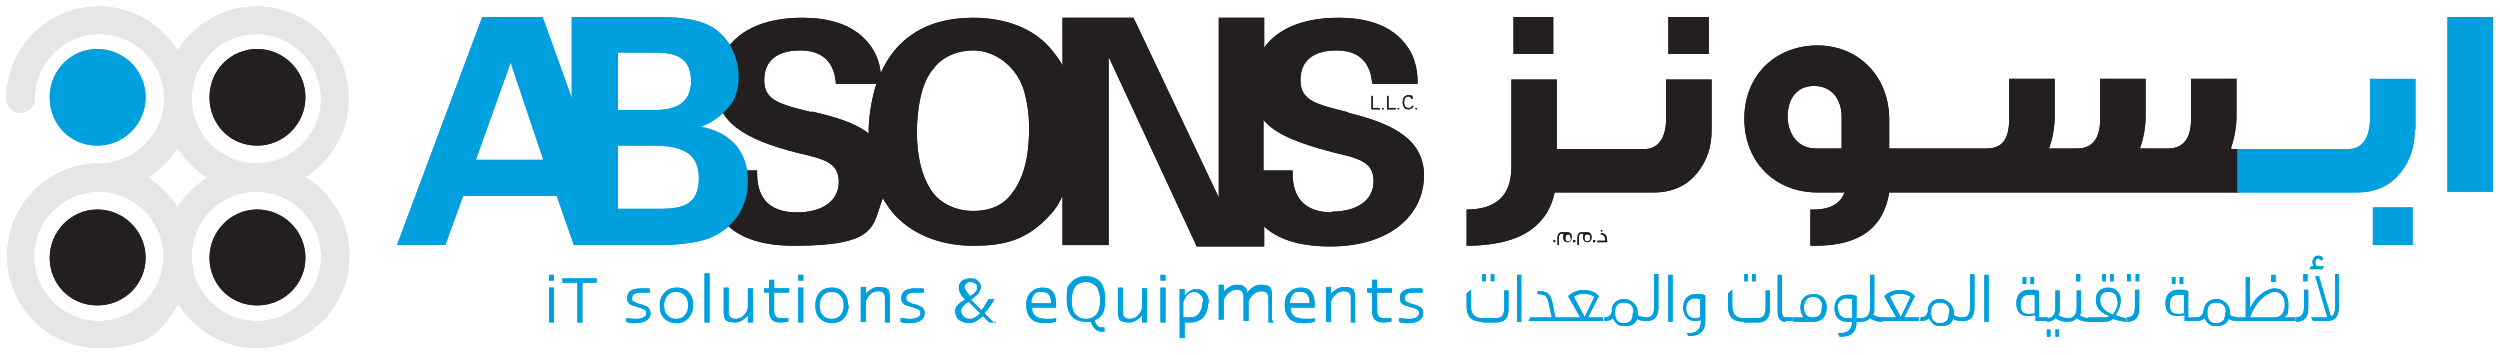 <?xml version="1.0" encoding="UTF-8"?>
<svg id="Layer_1" xmlns="http://www.w3.org/2000/svg" version="1.1" viewBox="0 0 352 50">
  <!-- Generator: Adobe Illustrator 29.8.2, SVG Export Plug-In . SVG Version: 2.1.1 Build 3)  -->
  <defs>
    <style>
      .st0 {
        fill: #00a0df;
      }

      .st1 {
        fill: #231f20;
      }

      .st2 {
        fill: #e6e6e6;
      }
    </style>
  </defs>
  <g>
    <path class="st2" d="M42.9,25c3.7-2.3,6.2-6.4,6.2-11.1,0-7.2-5.8-13-13-13-4.7,0-8.8,2.5-11.1,6.2C22.7,3.4,18.6.9,13.9.9c-7.2,0-13,5.8-13,13,0,1.1.9,2,2,2s2-.9,2-2c0-5,4.1-9.1,9.1-9.1,5,0,9.1,4.1,9.1,9.1h0c0,5-4.1,9.1-9.1,9.1h0c-7.2,0-13,5.8-13,13s5.8,13,13,13,8.8-2.5,11.1-6.2c2.3,3.7,6.4,6.2,11.1,6.2,7.2,0,13-5.8,13-13h0c0-4.7-2.5-8.8-6.2-11.1ZM36.1,4.8c5,0,9.1,4.1,9.1,9.1,0,5-4.1,9.1-9.1,9.1-5,0-9.1-4.1-9.1-9.1h0c0-5,4.1-9.1,9.1-9.1ZM29.2,25c-1.7,1.1-3.2,2.5-4.2,4.2-1.1-1.7-2.5-3.2-4.2-4.2,1.7-1.1,3.2-2.5,4.2-4.2,1.1,1.7,2.5,3.2,4.2,4.2ZM13.9,45.2c-5,0-9.1-4.1-9.1-9.1,0-5,4.1-9.1,9.1-9.1h0c5,0,9.1,4.1,9.1,9.1,0,0,0,0,0,0s0,0,0,0c0,5-4.1,9.1-9.1,9.1ZM36.1,45.2c-5,0-9.1-4.1-9.1-9.1h0c0-5.1,4.1-9.1,9.1-9.1h0c5,0,9.1,4.1,9.1,9.1,0,5-4.1,9.1-9.1,9.1Z"/>
    <path class="st1" d="M43,13.7c0,3.7-3,6.8-6.8,6.8s-6.7-3-6.7-6.8,3-6.8,6.7-6.8,6.8,3,6.8,6.8Z"/>
    <path class="st1" d="M43,36.3c0,3.7-3,6.7-6.8,6.7s-6.7-3-6.7-6.7,3-6.8,6.7-6.8,6.8,3,6.8,6.8Z"/>
    <path class="st1" d="M20.5,36.3c0,3.7-3,6.7-6.8,6.7s-6.7-3-6.7-6.7,3-6.8,6.7-6.8,6.8,3,6.8,6.8Z"/>
    <path class="st0" d="M20.5,13.7c0,3.7-3,6.8-6.8,6.8s-6.7-3-6.7-6.8,3-6.8,6.7-6.8,6.8,3,6.8,6.8Z"/>
  </g>
  <path class="st0" d="M208.7,45.3c-1.5,0-2.2-.7-2.2-2.2v-1.8l.6-.5v2.2c0,1.2.5,1.8,1.6,1.8h1.9c.9,0,1.2-.5,1.2-1.5v-2.4h.6c0,0,0,2.6,0,2.6,0,1.2-.5,1.9-1.7,1.9h-1.9ZM208.7,39.6v-1h.5v1h-.5ZM209.9,39.6v-1h.5v1h-.5Z"/>
  <path class="st0" d="M213.6,45.3v-6.6h.6c0,0,0,6.6,0,6.6h-.6Z"/>
  <path class="st0" d="M216.6,41c1.1,0,1.7.2,2,1.7l.4,2h1.4v.5c0,0-5.2,0-5.2,0l.3-.5h3l-.4-1.9c-.3-1.4-.7-1.3-1.6-1.4v-.5Z"/>
  <path class="st0" d="M220.4,44.7h2.1l-1.7-3c1.3-1.3,3.6-1,4.3,0h0s-1.5,3-1.5,3h2.1v.5c0,0-5.3,0-5.3,0v-.5ZM223.1,44.7h0l1.4-2.9c-.8-.6-2.2-.6-2.9,0l1.5,2.8Z"/>
  <path class="st0" d="M226.9,43.7c.1-1.1.9-1.6,1.8-1.6s1.9.8,1.9,1.9,0,.3,0,.4c.4.2.9.3,1.2.3h0c.8,0,1.1-.5,1.1-1.5v-4.6h.6c0,0,0,4.7,0,4.7,0,1.2-.5,1.9-1.6,1.9h0c-.4,0-.9,0-1.4-.3-.2.7-.8,1-1.7,1s-1-.2-1.3-.5c-.2-.2-.3-.4-.4-.6-.3.3-.7.4-1.2.4v-.5c.7,0,1-.4,1.1-1.1ZM230,44c0-1-.5-1.4-1.3-1.4s-1.2.3-1.3,1.1v.2c0,0,0,.1,0,.2,0,1,.5,1.4,1.2,1.4h0c.9,0,1.3-.4,1.3-1.4Z"/>
  <path class="st0" d="M234.9,45.3v-6.6h.6c0,0,0,6.6,0,6.6h-.6Z"/>
  <path class="st0" d="M237.4,46.9c.1,0,.2,0,.4,0,1.2,0,1.7-.6,1.7-1.8-.3,0-.5.1-.8.1-.9,0-1.7-.6-1.7-1.9s.8-1.9,1.8-1.9.8,0,1.3.2v3.5c0,1.5-.7,2.2-2.2,2.2h-.2l-.2-.5ZM239.4,42.1c-.3,0-.4-.1-.7-.1-.6,0-1.3.4-1.3,1.4s.6,1.4,1.2,1.4.5,0,.8-.2v-2.5Z"/>
  <path class="st0" d="M245.5,45.3c-1.5,0-2.2-.7-2.2-2.2v-1.8l.6-.5v2.2c0,1.2.5,1.8,1.6,1.8h1.9c.9,0,1.2-.5,1.2-1.5v-2.4h.6c0,0,0,2.6,0,2.6,0,1.2-.5,1.9-1.7,1.9h-1.9ZM245.6,39.6v-1h.5v1h-.5ZM246.7,39.6v-1h.5v1h-.5Z"/>
  <path class="st0" d="M251.4,45.3c-.4,0-1.1-.2-1.1-1.3v-5.3h.6c0,0,0,5.2,0,5.2,0,.7.3.8.6.8h.9v.5c0,0-1,0-1,0Z"/>
  <path class="st0" d="M252.4,44.7h1.6c-.3-.3-.5-.8-.5-1.4,0-1.3.8-1.9,1.9-1.9s1.8.8,1.8,1.9-.6,2-1.8,2h-2.9v-.5ZM256.6,43.3c0-1-.5-1.5-1.3-1.5s-1.3.5-1.3,1.5.5,1.4,1.2,1.4h0c.9,0,1.3-.4,1.3-1.4Z"/>
  <path class="st0" d="M258.7,46.9c.1,0,.2,0,.4,0,1.2,0,1.6-.6,1.7-1.6h-.8c-.9,0-1.7-.6-1.7-1.9s.8-1.9,1.8-1.9.8,0,1.3.2v3.1h.7v.5c0,0-.7,0-.7,0,0,1.4-.7,2.1-2.2,2.1h-.2l-.2-.5ZM258.8,43.4c0,1,.6,1.4,1.2,1.4h.8v-2.7c-.3,0-.4-.1-.8-.1-.6,0-1.3.4-1.3,1.4Z"/>
  <path class="st0" d="M265,45.3c-.6,0-1.1-.1-1.7-.5-.3.3-.7.5-1.2.5h0v-.5s0,0,0,0c.8,0,1.2-.5,1.2-1.5v-4.6h.6c0,0,0,4.7,0,4.7,0,.4,0,.7-.2.9.5.3,1,.4,1.4.4h0v.5c0,0,0,0,0,0Z"/>
  <path class="st0" d="M264.9,44.7h2.1l-1.7-3c1.3-1.3,3.6-1,4.3,0h0s-1.5,3-1.5,3h2.1v.5c0,0-5.3,0-5.3,0v-.5ZM267.6,44.7h0l1.4-2.9c-.8-.6-2.2-.6-2.9,0l1.5,2.8Z"/>
  <path class="st0" d="M271.4,43.7c.1-1.1.9-1.6,1.8-1.6s1.9.8,1.9,1.9,0,.3,0,.4c.4.2.9.3,1.2.3h0c.8,0,1.1-.5,1.1-1.5v-4.6h.6c0,0,0,4.7,0,4.7,0,1.2-.5,1.9-1.6,1.9h0c-.4,0-.9,0-1.4-.3-.2.7-.8,1-1.7,1s-1-.2-1.3-.5c-.2-.2-.3-.4-.4-.6-.3.3-.7.4-1.2.4v-.5c.7,0,1-.4,1.1-1.1ZM274.5,44c0-1-.5-1.4-1.3-1.4s-1.2.3-1.3,1.1v.2c0,0,0,.1,0,.2,0,1,.5,1.4,1.2,1.4h0c.9,0,1.3-.4,1.3-1.4Z"/>
  <path class="st0" d="M279.4,45.3v-6.6h.6c0,0,0,6.6,0,6.6h-.6Z"/>
  <path class="st0" d="M286.5,44.4c-.3,0-.6.1-.9.1-1,0-1.7-.5-1.7-1.8s.8-1.9,1.8-1.9.9,0,1.4.2v3.7h1.2v.5c0,0-1.7,0-1.7,0v-.8ZM286.5,41.5c-.3,0-.5,0-.8,0-.7,0-1.2.3-1.2,1.4s.5,1.3,1.1,1.3.6,0,.9-.1v-2.4ZM284.8,40v-1h.5v1h-.5ZM285.9,40v-1h.5v1h-.5Z"/>
  <path class="st0" d="M291.1,45.3c-.6,0-1.1-.1-1.7-.5-.3.3-.7.5-1.2.5h0v-.5c0,0,0,0,0,0,.8,0,1.2-.5,1.2-1.5v-2.4h.6c0,0,0,2.6,0,2.6,0,.4,0,.7-.2.9.5.3,1,.4,1.4.4h0v.5c0,0,0,0,0,0ZM288.2,47.4v-1h.5v1h-.5ZM289.4,47.4v-1h.5v1h-.5Z"/>
  <path class="st0" d="M294.1,45.3c-.6,0-1.1-.1-1.7-.5-.3.3-.7.5-1.2.5h0v-.5c0,0,0,0,0,0,.8,0,1.2-.5,1.2-1.5v-2.4h.6c0,0,0,2.6,0,2.6,0,.4,0,.7-.2.9.5.3,1,.4,1.4.4h0v.5c0,0,0,0,0,0ZM292.3,39.6v-1h.6v1h-.6Z"/>
  <path class="st0" d="M294,44.7h2c.2,0,.9,0,1-.2-1-.4-1.9-1-1.9-2.3s1-1.7,1.7-1.7c1.2,0,1.8.8,1.8,1.8s-.6,1.8-.7,2.1c.4.1,1,.4,1.5.4h0v.5c0,0,0,0,0,0-.5,0-1.3-.2-1.9-.4-.3.2-.6.4-1.1.4h-2.4v-.5ZM298.1,42.4c0-.9-.4-1.3-1.2-1.3s-1.2.3-1.2,1.2.7,1.6,1.8,2c.1-.2.7-.8.7-1.9ZM296,39.6v-1h.5v1h-.5ZM297.1,39.6v-1h.5v1h-.5Z"/>
  <path class="st0" d="M299.4,44.7c.9,0,1.2-.5,1.2-1.5v-2.4h.6c0,0,0,2.6,0,2.6,0,1.2-.5,1.9-1.7,1.9v-.5ZM299.5,39.6v-1h.5v1h-.5ZM300.7,39.6v-1h.5v1h-.5Z"/>
  <path class="st0" d="M307.5,44.4c-.3,0-.6.1-.9.1-1,0-1.7-.5-1.7-1.8s.8-1.9,1.8-1.9.9,0,1.4.2v3.7h1.2v.5c0,0-1.7,0-1.7,0v-.8ZM307.5,41.5c-.3,0-.5,0-.8,0-.7,0-1.2.3-1.2,1.4s.5,1.3,1.1,1.3.6,0,.9-.1v-2.4ZM305.8,40v-1h.5v1h-.5ZM306.9,40v-1h.5v1h-.5Z"/>
  <path class="st0" d="M310.3,43.7c.1-1.1.9-1.6,1.8-1.6s1.9.8,1.9,1.9,0,.3,0,.4c.4.2.9.3,1.2.3h0v.5c0,0,0,0,0,0-.4,0-.9,0-1.4-.3-.3.7-.8,1-1.7,1s-1-.2-1.3-.5c-.2-.2-.3-.4-.4-.6-.3.3-.7.4-1.2.4v-.5c.7,0,1-.4,1.1-1.1ZM313.4,44c0-1-.5-1.4-1.3-1.4s-1.2.3-1.3,1.1v.2c0,0,0,.1,0,.2,0,1,.5,1.4,1.2,1.4h0c.9,0,1.3-.4,1.3-1.4Z"/>
  <path class="st0" d="M316.2,44.7v-5.7h.6c0,0,0,4.4,0,4.4,1.1-2.2,2.8-2.8,3.4-2.8,1.1,0,2,.7,2,2.3s-.2,1.4-.6,1.8h1.6v.5c0,0-8,0-8,0v-.5c0,0,1,0,1,0ZM316.7,44.7h3.5c1,0,1.5-.7,1.5-1.8s-.5-1.8-1.4-1.8-2.7,1.2-3.5,3.6ZM319.8,39.7v-1h.6v1h-.6Z"/>
  <path class="st0" d="M323.2,44.7c.9,0,1.2-.5,1.2-1.5v-2.4h.6c0,0,0,2.6,0,2.6,0,1.2-.5,1.9-1.7,1.9v-.5ZM324.3,39.6v-1h.6v1h-.6Z"/>
  <path class="st0" d="M325.3,37.5h.4c0-.2-.1-.3-.1-.6,0-.6.4-.9.8-.9s.5.1.7.4l-.2.3c-.2-.2-.4-.3-.5-.3-.2,0-.4.2-.4.5s.1.6.4.6h.8l-.2.4h-1.8l.2-.4ZM327.7,44.7l-1.7-5.8h.5c0,0,1.7,5.7,1.7,5.7.4-.2.6-.7.6-1.4v-4.6h.5c0,0,0,4.7,0,4.7,0,1.2-.5,1.9-1.7,1.9h-1.9l-.3-.5h2.1Z"/>
  <path class="st1" d="M221.3,33.4c0,.4-.2.7-.6.7s-.6-.3-.6-.7,0-.4.2-.5h-.4c-.3,0-.4.2-.4.6v1h-.2v-1c0-.5.2-.8.6-.8h.8c.4,0,.6.3.6.7ZM221.1,33.4c0-.3-.1-.4-.3-.4s-.4.2-.4.5.1.5.4.5.4-.2.4-.5Z"/>
  <path class="st1" d="M221.8,34.1h-.3v-.3h.3v.3Z"/>
  <path class="st1" d="M224.1,33.4c0,.4-.2.7-.6.7s-.6-.3-.6-.7,0-.4.2-.5h-.4c-.3,0-.4.2-.4.6v1h-.2v-1c0-.5.2-.8.6-.8h.8c.4,0,.6.3.6.7ZM223.9,33.4c0-.3-.1-.4-.4-.4s-.4.2-.4.5.1.5.4.5.4-.2.4-.5Z"/>
  <path class="st1" d="M224.6,34.1h-.3v-.3h.3v.3Z"/>
  <path class="st1" d="M226.2,34.1h-1.3v-.2h1.1c0-.3,0-.5-.1-.6-.1-.2-.3-.3-.5-.3h0v-.2c.4,0,.7.2.8.5,0,.2.1.5.1.8ZM225.6,32.6h-.2v-.2h.2v.2Z"/>
  <path class="st1" d="M218.7,2.4h-5.6v5.2h5.6V2.4ZM240.6,2.4h-5.7v5.2h5.7V2.4ZM234.6,16.5c0,3-1.1,4.5-3.2,4.5h-12.2v-9.8h-6.4v12.3c0,4-2.1,6-6.3,6v5.1c7.2,0,11.3-2.5,12.4-7.5h13.9c2.6,0,4.7-.9,6.2-2.8,1.3-1.6,2-3.6,2-6v-7.1h-6.4v5.4ZM314.1,20.9c.5-1.4.8-3,.8-4.6v-5.2h-6.4v5.7c0,2.7-1.1,4.1-3.2,4.1h-4c.5-1.4.8-2.9.8-4.6v-5.2h-6.4v5.7c0,2.7-1.1,4.1-3.2,4.1h-4c.5-1.4.8-2.9.8-4.6v-5.2h-6.4v5.5c0,3.2-1.1,4.3-3.2,4.3h-13.7v-4.1c0-6-4.3-10.4-10.1-10.4s-10.3,4.1-10.3,10.3,4.4,10.4,10.3,10.4,3.4,0,3.9-.3c-.5,1.8-2,2.7-4.4,2.7h-.5v5.1h.7c6.2,0,9.6-2.5,10.4-7.5h49.2v-6.1h-.8ZM259.3,20.9h-3.7c-2.4,0-3.9-2-3.9-4.5s1.3-4.3,3.7-4.3,3.9,1.7,3.9,4.4v4.4Z"/>
  <path class="st0" d="M340,18.3c0,2.4-.7,4.4-2,6-1.5,1.9-3.6,2.8-6.2,2.8h-16.8v-6.1h15.5c2.1,0,3.2-1.5,3.2-4.5v-5.4h6.4v7.1ZM339.7,34.5h-5.6v-5.3h5.6v5.3Z"/>
  <path class="st0" d="M351,27h-6.4V2.4h6.4v24.6Z"/>
  <path class="st1" d="M189.8,15.8c-4.4-1.1-6.7-1.6-6.7-4.5s2-4.2,5.1-4.2c4.6,0,4.9,3.6,5,4.7h6.4c0-1,0-3.5-1.8-5.7-2.3-2.9-6.1-3.6-9.3-3.6-5.3,0-8.7,1.7-10.5,4.2V2.5h-6.4v25.3l-12-25.3h-10v6.7c-.5-.9-1.1-1.7-1.8-2.5-3-3.4-7.5-4.2-10.8-4.2-7,0-11,3.3-13,7.8-.1-1.2-.5-2.7-1.7-4.2-2.3-2.9-6.1-3.6-9.3-3.6-8.6,0-12.2,4.5-12.2,9.6s4,7.5,11.4,9.4c3.9.9,5.9,1.4,5.9,4.1s-2.3,4.3-5.9,4.3c-5.7,0-5.6-4.4-5.6-5.9h-6.8c0,3,.1,10.6,12,10.6s11-2.8,12.5-6.7c.5.9,1.1,1.7,1.8,2.5,2.8,2.9,6.8,4.2,10.9,4.2s7.5-.6,10.9-4.4c.7-.7,1.2-1.6,1.7-2.6v6.9h6.5V8l12.4,26.7h9.5v-2.8c1.7,1.6,4.6,2.8,9.3,2.8,8.5,0,13.2-4.5,13.2-10s-5.3-7.5-10.6-8.8ZM114.3,15.8c-4.4-1.1-6.7-1.6-6.7-4.5s2-4.2,5.1-4.2c4.6,0,4.9,3.6,5,4.7h5.7c-.7,2.2-1.1,4.6-1.1,7-2-1.6-5-2.4-8-3.1ZM142.7,26.9c-1.2,1.9-3.1,2.8-5.7,2.8s-4.6-1.2-5.6-2.5c-1.8-2.4-2.3-5.7-2.3-8.6s.5-6.8,2.3-8.9c1.2-1.6,3.2-2.6,5.7-2.6s5.7,1.7,7,5.4c.6,1.9.8,4,.8,5.5,0,4.9-1.1,7.3-2.1,8.8ZM187.6,29.9c-5.7,0-5.6-4.4-5.6-5.9h-4.1v-7.1c1.8,2.1,5.1,3.3,9.6,4.5,3.9.9,5.9,1.4,5.9,4.1s-2.3,4.3-5.9,4.3Z"/>
  <path class="st0" d="M98.5,17.9h0c1.9-.6,3.4-2,3.6-2.3,1.7-1.5,1.9-3.6,1.9-4.8,0-1.9-.7-5-3.6-6.9-2.4-1.5-6.1-1.5-7.9-1.5h-12v11.4l-4.1-11.4h-8.5l-12,32.1h6.8l2.5-6.9h13.2l2.4,6.9h11.7c1.2,0,5.6,0,8.1-1.3,2.5-1.2,4.7-3.8,4.7-7.6s-1.9-6.9-6.8-7.8ZM67,22.5l4.9-13.7,4.6,13.7h-9.6ZM87,7.4h4.7c2.3,0,5.6,0,5.6,4s-3.6,4.1-5.5,4.1h-4.8V7.4ZM91.7,29.4h-4.7v-8.9h4c3.3,0,7.4,0,7.4,4.6s-3.6,4.3-6.7,4.3Z"/>
  <path class="st1" d="M193.1,15.4v-1.9h.2v1.7h1v.2h-1.1Z"/>
  <path class="st1" d="M194.6,15.4v-.2h.2v.2h-.2Z"/>
  <path class="st1" d="M195.3,15.4v-1.9h.2v1.7h1v.2h-1.1Z"/>
  <path class="st1" d="M196.8,15.4v-.2h.2v.2h-.2Z"/>
  <path class="st1" d="M198.7,13.9c0-.2-.2-.3-.4-.3-.5,0-.6.4-.6.8s.1.8.6.8.4-.1.5-.3h.2c0,.3-.4.5-.7.5-.6,0-.8-.5-.8-1s.2-1,.8-1,.6.1.6.5h-.2Z"/>
  <path class="st1" d="M199.3,15.4v-.2h.2v.2h-.2Z"/>
  <path class="st0" d="M78,39.5h-.7v-.8h.7v.8ZM78,45.4h-.7v-4.9h.7v4.9Z"/>
  <path class="st0" d="M84.1,39.8h-2.1v5.6h-.7v-5.6h-2.1v-.6h4.8v.6Z"/>
  <path class="st0" d="M91.6,44c0,.5-.2.9-.7,1.2-.4.2-.8.3-1.4.3s-1,0-1.3-.2v-.5c.4,0,.8.1,1.3.1,1,0,1.5-.3,1.5-.8s-.2-.5-.7-.7c-.4-.1-.8-.3-1.3-.4-.5-.2-.7-.6-.7-1,0-1,.7-1.4,2.1-1.4s.8,0,1.1.1v.5c-.3,0-.7,0-1.1,0-.9,0-1.4.2-1.4.7s0,.5.3.6c.1,0,.3.2.7.3.6.1.9.3,1.1.4.4.2.5.6.5,1Z"/>
  <path class="st0" d="M97.6,42.9c0,.7-.2,1.3-.6,1.8-.4.5-1,.8-1.7.8s-1.3-.2-1.8-.7c-.4-.4-.6-1-.6-1.8s.2-1.3.7-1.8c.4-.5,1-.7,1.7-.7s1.3.2,1.7.7c.4.5.6,1,.6,1.8ZM96.9,43c0-.5-.1-1-.4-1.3-.3-.4-.7-.6-1.3-.6s-1,.2-1.3.6c-.3.4-.4.8-.4,1.3s.1,1,.4,1.3c.3.4.7.6,1.3.6s1-.2,1.3-.6c.3-.4.4-.8.4-1.3Z"/>
  <path class="st0" d="M99.9,45.4h-.7v-6.9h.7v6.9Z"/>
  <path class="st0" d="M106,45.4h-.7v-1c-.2.3-.5.5-.8.7-.3.2-.7.3-1,.3-.6,0-1-.1-1.3-.3-.2-.2-.3-.7-.3-1.3v-3.3h.7v3.3c0,.4,0,.6.2.8.1.2.4.3.7.3.7,0,1.2-.3,1.6-1,.1-.2.2-.4.2-.6v-2.7h.7v4.9Z"/>
  <path class="st0" d="M111,45.3c-.3,0-.7.1-1.1.1-1.1,0-1.6-.5-1.6-1.6v-2.6h-.7v-.6h.7v-1.2h.7v1.2h2.1v.6h-2.1v2.5c0,.8.3,1.1.9,1.1s.8,0,1.1,0v.5Z"/>
  <path class="st0" d="M113.1,39.5h-.7v-.8h.7v.8ZM113.1,45.4h-.7v-4.9h.7v4.9Z"/>
  <path class="st0" d="M119.5,42.9c0,.7-.2,1.3-.6,1.8-.4.5-1,.8-1.7.8s-1.3-.2-1.8-.7c-.4-.4-.6-1-.6-1.8s.2-1.3.6-1.8c.4-.5,1-.7,1.7-.7s1.3.2,1.7.7c.4.5.6,1,.6,1.8ZM118.8,43c0-.5-.1-1-.4-1.3-.3-.4-.7-.6-1.3-.6s-1,.2-1.3.6c-.3.4-.4.8-.4,1.3s.1,1,.4,1.3c.3.4.7.6,1.3.6s1-.2,1.3-.6c.3-.4.4-.8.4-1.3Z"/>
  <path class="st0" d="M125.3,45.4h-.7v-3.3c0-.4,0-.6-.2-.8-.1-.2-.4-.3-.7-.3-.7,0-1.2.3-1.6,1-.1.2-.2.4-.2.6v2.7h-.7v-4.9h.7v1c.2-.3.5-.5.8-.7.3-.2.7-.3,1-.3.6,0,1,.1,1.3.3.2.2.3.7.3,1.3v3.3Z"/>
  <path class="st0" d="M130.2,44c0,.5-.2.9-.7,1.2-.4.2-.8.3-1.4.3s-1,0-1.3-.2v-.5c.4,0,.9.1,1.3.1,1,0,1.5-.3,1.5-.8s-.2-.5-.7-.7c-.4-.1-.8-.3-1.3-.4-.5-.2-.7-.6-.7-1,0-1,.7-1.4,2.1-1.4s.8,0,1.1.1v.5c-.3,0-.7,0-1.1,0-1,0-1.4.2-1.4.7s.1.5.3.6c.1,0,.3.2.7.3.6.1.9.3,1.1.4.4.2.5.6.5,1Z"/>
  <path class="st0" d="M140.3,45.4h-1l-.9-.9c-.7.6-1.3,1-1.9,1s-1-.2-1.4-.4c-.4-.3-.6-.8-.6-1.3s.2-.7.5-1c.2-.2.5-.4.9-.6-.6-.6-.9-1.2-.9-1.7s.2-.7.5-1c.3-.2.7-.3,1.1-.3s.8,0,1,.3c.3.2.5.5.5.9,0,.6-.5,1.2-1.4,1.8l1.5,1.5c.4-.5.7-1.1,1-1.6h.8c-.4.7-.8,1.4-1.4,2l1.4,1.4ZM138,44.1l-1.6-1.6c-.4.2-.6.4-.7.5-.2.2-.4.5-.4.7s.1.7.4.9c.2.2.5.3.9.3s1-.3,1.4-.8ZM137.6,40.5c0-.2,0-.4-.3-.6-.2-.1-.4-.2-.6-.2s-.4,0-.6.2c-.2.1-.3.3-.3.5,0,.3.3.7.8,1.3.7-.4,1-.8,1-1.2Z"/>
  <path class="st0" d="M148.7,42.8c0,.2,0,.4,0,.5h-3.4c0,1.1.7,1.6,2.1,1.6s.7,0,1.3-.1v.5c-.4.1-.9.2-1.5.2-.9,0-1.6-.2-2-.6-.4-.4-.7-1-.7-1.9s.2-1.4.6-1.8c.4-.4.9-.7,1.7-.7,1.3,0,1.9.8,1.9,2.3ZM148,42.7h0c0-1.1-.4-1.6-1.3-1.6s-.8.1-1.1.4c-.3.3-.4.7-.4,1.2h2.8Z"/>
  <path class="st0" d="M155.6,46.7c-.2,0-.3,0-.5,0-.7,0-1.2-.5-1.5-1.4-.2,0-.5,0-.7,0-1.8,0-2.7-1.1-2.7-3.2s.2-1.7.6-2.3c.5-.6,1.2-.9,2.1-.9,1.8,0,2.7,1.1,2.7,3.2s-.5,2.5-1.5,3c.2.7.6,1,.9,1h.5v.5ZM154.9,42.3c0-.8-.2-1.4-.4-1.8-.4-.5-.9-.8-1.6-.8s-1.3.3-1.6.8c-.3.5-.4,1.1-.4,1.8s.1,1.4.4,1.8c.4.5.9.8,1.6.8s1.3-.3,1.6-.8c.3-.5.4-1.1.4-1.8Z"/>
  <path class="st0" d="M161.5,45.4h-.7v-1c-.2.3-.5.5-.8.7-.3.2-.7.3-1,.3-.6,0-1-.1-1.3-.3-.2-.2-.3-.7-.3-1.3v-3.3h.7v3.3c0,.4,0,.6.2.8.1.2.4.3.7.3.7,0,1.2-.3,1.6-1,.1-.2.2-.4.2-.6v-2.7h.7v4.9Z"/>
  <path class="st0" d="M164.1,39.5h-.7v-.8h.7v.8ZM164.1,45.4h-.7v-4.9h.7v4.9Z"/>
  <path class="st0" d="M170.1,42.6c0,.8-.2,1.4-.6,2-.5.5-1.1.8-1.8.8s-.6,0-.9,0v2.2h-.7v-6.9h.7v1c.2-.3.4-.5.7-.7.3-.2.6-.3.9-.3.6,0,1.1.2,1.4.6.3.4.4.9.4,1.5ZM169.4,42.6c0-.4,0-.7-.3-1-.2-.3-.5-.5-.9-.5-.6,0-1.1.3-1.4,1-.1.2-.2.3-.2.4v2.2c.4,0,.7,0,.9,0,.6,0,1.1-.2,1.4-.7.3-.4.4-.9.4-1.5Z"/>
  <path class="st0" d="M179.3,45.4h-.7v-3.3c0-.4,0-.6-.2-.8-.1-.2-.4-.3-.7-.3-.7,0-1.2.3-1.7,1-.1.2-.2.4-.2.5v2.7h-.7v-3.3c0-.4,0-.6-.2-.8-.1-.2-.4-.3-.7-.3-.7,0-1.2.3-1.7,1-.1.2-.2.4-.2.5v2.7h-.7v-4.9h.7v1c.2-.3.5-.5.8-.7.3-.2.7-.3,1-.3s.8,0,1,.2c.3.2.5.4.5.9.6-.7,1.2-1.1,1.9-1.1s1,.1,1.3.3c.2.2.3.7.3,1.3v3.3Z"/>
  <path class="st0" d="M185.1,42.8c0,.2,0,.4,0,.5h-3.4c0,1.1.7,1.6,2.1,1.6s.7,0,1.3-.1v.5c-.4.1-.9.2-1.5.2-.9,0-1.6-.2-2-.6-.4-.4-.7-1-.7-1.9s.2-1.4.6-1.8c.4-.4.9-.7,1.7-.7,1.3,0,1.9.8,1.9,2.3ZM184.4,42.7h0c0-1.1-.4-1.6-1.3-1.6s-.9.1-1.1.4c-.2.3-.4.7-.4,1.2h2.8Z"/>
  <path class="st0" d="M190.9,45.4h-.7v-3.3c0-.4,0-.6-.2-.8-.1-.2-.4-.3-.7-.3-.7,0-1.2.3-1.7,1-.1.2-.2.4-.2.6v2.7h-.7v-4.9h.7v1c.2-.3.5-.5.8-.7.3-.2.7-.3,1-.3.6,0,1,.1,1.3.3.2.2.3.7.3,1.3v3.3Z"/>
  <path class="st0" d="M195.9,45.3c-.3,0-.7.1-1.1.1-1.1,0-1.6-.5-1.6-1.6v-2.6h-.7v-.6h.7v-1.2h.7v1.2h2.1v.6h-2.1v2.5c0,.8.3,1.1.9,1.1s.8,0,1.1,0v.5Z"/>
  <path class="st0" d="M200.4,44c0,.5-.2.9-.7,1.2-.4.2-.8.3-1.4.3s-1,0-1.3-.2v-.5c.4,0,.9.1,1.3.1,1,0,1.5-.3,1.5-.8s-.2-.5-.7-.7c-.4-.1-.8-.3-1.3-.4-.5-.2-.7-.6-.7-1,0-1,.7-1.4,2.1-1.4s.8,0,1.1.1v.5c-.3,0-.7,0-1.1,0-1,0-1.4.2-1.4.7s.1.5.3.6c.1,0,.3.2.7.3.6.1.9.3,1.1.4.4.2.5.6.5,1Z"/>
  <g>
    <path class="st2" d="M42.9,25c3.7-2.3,6.2-6.4,6.2-11.1,0-7.2-5.8-13-13-13-4.7,0-8.8,2.5-11.1,6.2C22.7,3.4,18.6.9,13.9.9c-7.2,0-13,5.8-13,13,0,1.1.9,2,2,2s2-.9,2-2c0-5,4.1-9.1,9.1-9.1,5,0,9.1,4.1,9.1,9.1h0c0,5-4.1,9.1-9.1,9.1h0c-7.2,0-13,5.8-13,13s5.8,13,13,13,8.8-2.5,11.1-6.2c2.3,3.7,6.4,6.2,11.1,6.2,7.2,0,13-5.8,13-13h0c0-4.7-2.5-8.8-6.2-11.1ZM36.1,4.8c5,0,9.1,4.1,9.1,9.1,0,5-4.1,9.1-9.1,9.1-5,0-9.1-4.1-9.1-9.1h0c0-5,4.1-9.1,9.1-9.1ZM29.2,25c-1.7,1.1-3.2,2.5-4.2,4.2-1.1-1.7-2.5-3.2-4.2-4.2,1.7-1.1,3.2-2.5,4.2-4.2,1.1,1.7,2.5,3.2,4.2,4.2ZM13.9,45.2c-5,0-9.1-4.1-9.1-9.1,0-5,4.1-9.1,9.1-9.1h0c5,0,9.1,4.1,9.1,9.1,0,0,0,0,0,0s0,0,0,0c0,5-4.1,9.1-9.1,9.1ZM36.1,45.2c-5,0-9.1-4.1-9.1-9.1h0c0-5.1,4.1-9.1,9.1-9.1h0c5,0,9.1,4.1,9.1,9.1,0,5-4.1,9.1-9.1,9.1Z"/>
    <path class="st1" d="M43,13.7c0,3.7-3,6.8-6.8,6.8s-6.7-3-6.7-6.8,3-6.8,6.7-6.8,6.8,3,6.8,6.8Z"/>
    <path class="st1" d="M43,36.3c0,3.7-3,6.7-6.8,6.7s-6.7-3-6.7-6.7,3-6.8,6.7-6.8,6.8,3,6.8,6.8Z"/>
    <path class="st1" d="M20.5,36.3c0,3.7-3,6.7-6.8,6.7s-6.7-3-6.7-6.7,3-6.8,6.7-6.8,6.8,3,6.8,6.8Z"/>
    <path class="st0" d="M20.5,13.7c0,3.7-3,6.8-6.8,6.8s-6.7-3-6.7-6.8,3-6.8,6.7-6.8,6.8,3,6.8,6.8Z"/>
  </g>
  <path class="st0" d="M208.7,45.3c-1.5,0-2.2-.7-2.2-2.2v-1.8l.6-.5v2.2c0,1.2.5,1.8,1.6,1.8h1.9c.9,0,1.2-.5,1.2-1.5v-2.4h.6c0,0,0,2.6,0,2.6,0,1.2-.5,1.9-1.7,1.9h-1.9ZM208.7,39.6v-1h.5v1h-.5ZM209.9,39.6v-1h.5v1h-.5Z"/>
  <path class="st0" d="M213.6,45.3v-6.6h.6c0,0,0,6.6,0,6.6h-.6Z"/>
  <path class="st0" d="M216.6,41c1.1,0,1.7.2,2,1.7l.4,2h1.4v.5c0,0-5.2,0-5.2,0l.3-.5h3l-.4-1.9c-.3-1.4-.7-1.3-1.6-1.4v-.5Z"/>
  <path class="st0" d="M220.4,44.7h2.1l-1.7-3c1.3-1.3,3.6-1,4.3,0h0s-1.5,3-1.5,3h2.1v.5c0,0-5.3,0-5.3,0v-.5ZM223.1,44.7h0l1.4-2.9c-.8-.6-2.2-.6-2.9,0l1.5,2.8Z"/>
  <path class="st0" d="M226.9,43.7c.1-1.1.9-1.6,1.8-1.6s1.9.8,1.9,1.9,0,.3,0,.4c.4.2.9.3,1.2.3h0c.8,0,1.1-.5,1.1-1.5v-4.6h.6c0,0,0,4.7,0,4.7,0,1.2-.5,1.9-1.6,1.9h0c-.4,0-.9,0-1.4-.3-.2.7-.8,1-1.7,1s-1-.2-1.3-.5c-.2-.2-.3-.4-.4-.6-.3.3-.7.4-1.2.4v-.5c.7,0,1-.4,1.1-1.1ZM230,44c0-1-.5-1.4-1.3-1.4s-1.2.3-1.3,1.1v.2c0,0,0,.1,0,.2,0,1,.5,1.4,1.2,1.4h0c.9,0,1.3-.4,1.3-1.4Z"/>
  <path class="st0" d="M234.9,45.3v-6.6h.6c0,0,0,6.6,0,6.6h-.6Z"/>
  <path class="st0" d="M237.4,46.9c.1,0,.2,0,.4,0,1.2,0,1.7-.6,1.7-1.8-.3,0-.5.1-.8.1-.9,0-1.7-.6-1.7-1.9s.8-1.9,1.8-1.9.8,0,1.3.2v3.5c0,1.5-.7,2.2-2.2,2.2h-.2l-.2-.5ZM239.4,42.1c-.3,0-.4-.1-.7-.1-.6,0-1.3.4-1.3,1.4s.6,1.4,1.2,1.4.5,0,.8-.2v-2.5Z"/>
  <path class="st0" d="M245.5,45.3c-1.5,0-2.2-.7-2.2-2.2v-1.8l.6-.5v2.2c0,1.2.5,1.8,1.6,1.8h1.9c.9,0,1.2-.5,1.2-1.5v-2.4h.6c0,0,0,2.6,0,2.6,0,1.2-.5,1.9-1.7,1.9h-1.9ZM245.6,39.6v-1h.5v1h-.5ZM246.7,39.6v-1h.5v1h-.5Z"/>
  <path class="st0" d="M251.4,45.3c-.4,0-1.1-.2-1.1-1.3v-5.3h.6c0,0,0,5.2,0,5.2,0,.7.3.8.6.8h.9v.5c0,0-1,0-1,0Z"/>
  <path class="st0" d="M252.4,44.7h1.6c-.3-.3-.5-.8-.5-1.4,0-1.3.8-1.9,1.9-1.9s1.8.8,1.8,1.9-.6,2-1.8,2h-2.9v-.5ZM256.6,43.3c0-1-.5-1.5-1.3-1.5s-1.3.5-1.3,1.5.5,1.4,1.2,1.4h0c.9,0,1.3-.4,1.3-1.4Z"/>
  <path class="st0" d="M258.7,46.9c.1,0,.2,0,.4,0,1.2,0,1.6-.6,1.7-1.6h-.8c-.9,0-1.7-.6-1.7-1.9s.8-1.9,1.8-1.9.8,0,1.3.2v3.1h.7v.5c0,0-.7,0-.7,0,0,1.4-.7,2.1-2.2,2.1h-.2l-.2-.5ZM258.8,43.4c0,1,.6,1.4,1.2,1.4h.8v-2.7c-.3,0-.4-.1-.8-.1-.6,0-1.3.4-1.3,1.4Z"/>
  <path class="st0" d="M265,45.3c-.6,0-1.1-.1-1.7-.5-.3.3-.7.5-1.2.5h0v-.5s0,0,0,0c.8,0,1.2-.5,1.2-1.5v-4.6h.6c0,0,0,4.7,0,4.7,0,.4,0,.7-.2.9.5.3,1,.4,1.4.4h0v.5c0,0,0,0,0,0Z"/>
  <path class="st0" d="M264.9,44.7h2.1l-1.7-3c1.3-1.3,3.6-1,4.3,0h0s-1.5,3-1.5,3h2.1v.5c0,0-5.3,0-5.3,0v-.5ZM267.6,44.7h0l1.4-2.9c-.8-.6-2.2-.6-2.9,0l1.5,2.8Z"/>
  <path class="st0" d="M271.4,43.7c.1-1.1.9-1.6,1.8-1.6s1.9.8,1.9,1.9,0,.3,0,.4c.4.2.9.3,1.2.3h0c.8,0,1.1-.5,1.1-1.5v-4.6h.6c0,0,0,4.7,0,4.7,0,1.2-.5,1.9-1.6,1.9h0c-.4,0-.9,0-1.4-.3-.2.7-.8,1-1.7,1s-1-.2-1.3-.5c-.2-.2-.3-.4-.4-.6-.3.3-.7.4-1.2.4v-.5c.7,0,1-.4,1.1-1.1ZM274.5,44c0-1-.5-1.4-1.3-1.4s-1.2.3-1.3,1.1v.2c0,0,0,.1,0,.2,0,1,.5,1.4,1.2,1.4h0c.9,0,1.3-.4,1.3-1.4Z"/>
  <path class="st0" d="M279.4,45.3v-6.6h.6c0,0,0,6.6,0,6.6h-.6Z"/>
  <path class="st0" d="M286.5,44.4c-.3,0-.6.1-.9.1-1,0-1.7-.5-1.7-1.8s.8-1.9,1.8-1.9.9,0,1.4.2v3.7h1.2v.5c0,0-1.7,0-1.7,0v-.8ZM286.5,41.5c-.3,0-.5,0-.8,0-.7,0-1.2.3-1.2,1.4s.5,1.3,1.1,1.3.6,0,.9-.1v-2.4ZM284.8,40v-1h.5v1h-.5ZM285.9,40v-1h.5v1h-.5Z"/>
  <path class="st0" d="M291.1,45.3c-.6,0-1.1-.1-1.7-.5-.3.3-.7.5-1.2.5h0v-.5c0,0,0,0,0,0,.8,0,1.2-.5,1.2-1.5v-2.4h.6c0,0,0,2.6,0,2.6,0,.4,0,.7-.2.9.5.3,1,.4,1.4.4h0v.5c0,0,0,0,0,0ZM288.2,47.4v-1h.5v1h-.5ZM289.4,47.4v-1h.5v1h-.5Z"/>
  <path class="st0" d="M294.1,45.3c-.6,0-1.1-.1-1.7-.5-.3.3-.7.5-1.2.5h0v-.5c0,0,0,0,0,0,.8,0,1.2-.5,1.2-1.5v-2.4h.6c0,0,0,2.6,0,2.6,0,.4,0,.7-.2.9.5.3,1,.4,1.4.4h0v.5c0,0,0,0,0,0ZM292.3,39.6v-1h.6v1h-.6Z"/>
  <path class="st0" d="M294,44.7h2c.2,0,.9,0,1-.2-1-.4-1.9-1-1.9-2.3s1-1.7,1.7-1.7c1.2,0,1.8.8,1.8,1.8s-.6,1.8-.7,2.1c.4.1,1,.4,1.5.4h0v.5c0,0,0,0,0,0-.5,0-1.3-.2-1.9-.4-.3.2-.6.4-1.1.4h-2.4v-.5ZM298.1,42.4c0-.9-.4-1.3-1.2-1.3s-1.2.3-1.2,1.2.7,1.6,1.8,2c.1-.2.7-.8.7-1.9ZM296,39.6v-1h.5v1h-.5ZM297.1,39.6v-1h.5v1h-.5Z"/>
  <path class="st0" d="M299.4,44.7c.9,0,1.2-.5,1.2-1.5v-2.4h.6c0,0,0,2.6,0,2.6,0,1.2-.5,1.9-1.7,1.9v-.5ZM299.5,39.6v-1h.5v1h-.5ZM300.7,39.6v-1h.5v1h-.5Z"/>
  <path class="st0" d="M307.5,44.4c-.3,0-.6.1-.9.1-1,0-1.7-.5-1.7-1.8s.8-1.9,1.8-1.9.9,0,1.4.2v3.7h1.2v.5c0,0-1.7,0-1.7,0v-.8ZM307.5,41.5c-.3,0-.5,0-.8,0-.7,0-1.2.3-1.2,1.4s.5,1.3,1.1,1.3.6,0,.9-.1v-2.4ZM305.8,40v-1h.5v1h-.5ZM306.9,40v-1h.5v1h-.5Z"/>
  <path class="st0" d="M310.3,43.7c.1-1.1.9-1.6,1.8-1.6s1.9.8,1.9,1.9,0,.3,0,.4c.4.2.9.3,1.2.3h0v.5c0,0,0,0,0,0-.4,0-.9,0-1.4-.3-.3.7-.8,1-1.7,1s-1-.2-1.3-.5c-.2-.2-.3-.4-.4-.6-.3.3-.7.4-1.2.4v-.5c.7,0,1-.4,1.1-1.1ZM313.4,44c0-1-.5-1.4-1.3-1.4s-1.2.3-1.3,1.1v.2c0,0,0,.1,0,.2,0,1,.5,1.4,1.2,1.4h0c.9,0,1.3-.4,1.3-1.4Z"/>
  <path class="st0" d="M316.2,44.7v-5.7h.6c0,0,0,4.4,0,4.4,1.1-2.2,2.8-2.8,3.4-2.8,1.1,0,2,.7,2,2.3s-.2,1.4-.6,1.8h1.6v.5c0,0-8,0-8,0v-.5c0,0,1,0,1,0ZM316.7,44.7h3.5c1,0,1.5-.7,1.5-1.8s-.5-1.8-1.4-1.8-2.7,1.2-3.5,3.6ZM319.8,39.7v-1h.6v1h-.6Z"/>
  <path class="st0" d="M323.2,44.7c.9,0,1.2-.5,1.2-1.5v-2.4h.6c0,0,0,2.6,0,2.6,0,1.2-.5,1.9-1.7,1.9v-.5ZM324.3,39.6v-1h.6v1h-.6Z"/>
  <path class="st0" d="M325.3,37.5h.4c0-.2-.1-.3-.1-.6,0-.6.4-.9.8-.9s.5.1.7.4l-.2.3c-.2-.2-.4-.3-.5-.3-.2,0-.4.2-.4.5s.1.6.4.6h.8l-.2.4h-1.8l.2-.4ZM327.7,44.7l-1.7-5.8h.5c0,0,1.7,5.7,1.7,5.7.4-.2.6-.7.6-1.4v-4.6h.5c0,0,0,4.7,0,4.7,0,1.2-.5,1.9-1.7,1.9h-1.9l-.3-.5h2.1Z"/>
  <path class="st1" d="M221.3,33.4c0,.4-.2.7-.6.7s-.6-.3-.6-.7,0-.4.2-.5h-.4c-.3,0-.4.2-.4.6v1h-.2v-1c0-.5.2-.8.6-.8h.8c.4,0,.6.3.6.7ZM221.1,33.4c0-.3-.1-.4-.3-.4s-.4.2-.4.5.1.5.4.5.4-.2.4-.5Z"/>
  <path class="st1" d="M221.8,34.1h-.3v-.3h.3v.3Z"/>
  <path class="st1" d="M219,34.1h-.3v-.3h.3v.3Z"/>
  <path class="st1" d="M224.1,33.4c0,.4-.2.7-.6.7s-.6-.3-.6-.7,0-.4.2-.5h-.4c-.3,0-.4.2-.4.6v1h-.2v-1c0-.5.2-.8.6-.8h.8c.4,0,.6.3.6.7ZM223.9,33.4c0-.3-.1-.4-.4-.4s-.4.2-.4.5.1.5.4.5.4-.2.4-.5Z"/>
  <path class="st1" d="M224.6,34.1h-.3v-.3h.3v.3Z"/>
  <path class="st1" d="M226.2,34.1h-1.3v-.2h1.1c0-.3,0-.5-.1-.6-.1-.2-.3-.3-.5-.3h0v-.2c.4,0,.7.2.8.5,0,.2.1.5.1.8ZM225.6,32.6h-.2v-.2h.2v.2Z"/>
  <path class="st1" d="M218.7,2.4h-5.6v5.2h5.6V2.4ZM240.6,2.4h-5.7v5.2h5.7V2.4ZM234.6,16.5c0,3-1.1,4.5-3.2,4.5h-12.2v-9.8h-6.4v12.3c0,4-2.1,6-6.3,6v5.1c7.2,0,11.3-2.5,12.4-7.5h13.9c2.6,0,4.7-.9,6.2-2.8,1.3-1.6,2-3.6,2-6v-7.1h-6.4v5.4ZM314.1,20.9c.5-1.4.8-3,.8-4.6v-5.2h-6.4v5.7c0,2.7-1.1,4.1-3.2,4.1h-4c.5-1.4.8-2.9.8-4.6v-5.2h-6.4v5.7c0,2.7-1.1,4.1-3.2,4.1h-4c.5-1.4.8-2.9.8-4.6v-5.2h-6.4v5.5c0,3.2-1.1,4.3-3.2,4.3h-13.7v-4.1c0-6-4.3-10.4-10.1-10.4s-10.3,4.1-10.3,10.3,4.4,10.4,10.3,10.4,3.4,0,3.9-.3c-.5,1.8-2,2.7-4.4,2.7h-.5v5.1h.7c6.2,0,9.6-2.5,10.4-7.5h49.2v-6.1h-.8ZM259.3,20.9h-3.7c-2.4,0-3.9-2-3.9-4.5s1.3-4.3,3.7-4.3,3.9,1.7,3.9,4.4v4.4Z"/>
  <path class="st0" d="M340,18.3c0,2.4-.7,4.4-2,6-1.5,1.9-3.6,2.8-6.2,2.8h-16.8v-6.1h15.5c2.1,0,3.2-1.5,3.2-4.5v-5.4h6.4v7.1ZM339.7,34.5h-5.6v-5.3h5.6v5.3Z"/>
  <path class="st0" d="M351,27h-6.4V2.4h6.4v24.6Z"/>
  <path class="st1" d="M189.8,15.8c-4.4-1.1-6.7-1.6-6.7-4.5s2-4.2,5.1-4.2c4.6,0,4.9,3.6,5,4.7h6.4c0-1,0-3.5-1.8-5.7-2.3-2.9-6.1-3.6-9.3-3.6-5.3,0-8.7,1.7-10.5,4.2V2.5h-6.4v25.3l-12-25.3h-10v6.7c-.5-.9-1.1-1.7-1.8-2.5-3-3.4-7.5-4.2-10.8-4.2-7,0-11,3.3-13,7.8-.1-1.2-.5-2.7-1.7-4.2-2.3-2.9-6.1-3.6-9.3-3.6-8.6,0-12.2,4.5-12.2,9.6s4,7.5,11.4,9.4c3.9.9,5.9,1.4,5.9,4.1s-2.3,4.3-5.9,4.3c-5.7,0-5.6-4.4-5.6-5.9h-6.8c0,3,.1,10.6,12,10.6s11-2.8,12.5-6.7c.5.9,1.1,1.7,1.8,2.5,2.8,2.9,6.8,4.2,10.9,4.2s7.5-.6,10.9-4.4c.7-.7,1.2-1.6,1.7-2.6v6.9h6.5V8l12.4,26.7h9.5v-2.8c1.7,1.6,4.6,2.8,9.3,2.8,8.5,0,13.2-4.5,13.2-10s-5.3-7.5-10.6-8.8ZM114.3,15.8c-4.4-1.1-6.7-1.6-6.7-4.5s2-4.2,5.1-4.2c4.6,0,4.9,3.6,5,4.7h5.7c-.7,2.2-1.1,4.6-1.1,7-2-1.6-5-2.4-8-3.1ZM142.7,26.9c-1.2,1.9-3.1,2.8-5.7,2.8s-4.6-1.2-5.6-2.5c-1.8-2.4-2.3-5.7-2.3-8.6s.5-6.8,2.3-8.9c1.2-1.6,3.2-2.6,5.7-2.6s5.7,1.7,7,5.4c.6,1.9.8,4,.8,5.5,0,4.9-1.1,7.3-2.1,8.8ZM187.6,29.9c-5.7,0-5.6-4.4-5.6-5.9h-4.1v-7.1c1.8,2.1,5.1,3.3,9.6,4.5,3.9.9,5.9,1.4,5.9,4.1s-2.3,4.3-5.9,4.3Z"/>
  <path class="st0" d="M98.5,17.9h0c1.9-.6,3.4-2,3.6-2.3,1.7-1.5,1.9-3.6,1.9-4.8,0-1.9-.7-5-3.6-6.9-2.4-1.5-6.1-1.5-7.9-1.5h-12v11.4l-4.1-11.4h-8.5l-12,32.1h6.8l2.5-6.9h13.2l2.4,6.9h11.7c1.2,0,5.6,0,8.1-1.3,2.5-1.2,4.7-3.8,4.7-7.6s-1.9-6.9-6.8-7.8ZM67,22.5l4.9-13.7,4.6,13.7h-9.6ZM87,7.4h4.7c2.3,0,5.6,0,5.6,4s-3.6,4.1-5.5,4.1h-4.8V7.4ZM91.7,29.4h-4.7v-8.9h4c3.3,0,7.4,0,7.4,4.6s-3.6,4.3-6.7,4.3Z"/>
  <path class="st1" d="M193.1,15.4v-1.9h.2v1.7h1v.2h-1.1Z"/>
  <path class="st1" d="M194.6,15.4v-.2h.2v.2h-.2Z"/>
  <path class="st1" d="M195.3,15.4v-1.9h.2v1.7h1v.2h-1.1Z"/>
  <path class="st1" d="M196.8,15.4v-.2h.2v.2h-.2Z"/>
  <path class="st1" d="M198.7,13.9c0-.2-.2-.3-.4-.3-.5,0-.6.4-.6.8s.1.8.6.8.4-.1.5-.3h.2c0,.3-.4.5-.7.5-.6,0-.8-.5-.8-1s.2-1,.8-1,.6.1.6.5h-.2Z"/>
  <path class="st1" d="M199.3,15.4v-.2h.2v.2h-.2Z"/>
  <path class="st0" d="M78,39.5h-.7v-.8h.7v.8ZM78,45.4h-.7v-4.9h.7v4.9Z"/>
  <path class="st0" d="M84.1,39.8h-2.1v5.6h-.7v-5.6h-2.1v-.6h4.8v.6Z"/>
  <path class="st0" d="M91.6,44c0,.5-.2.9-.7,1.2-.4.2-.8.3-1.4.3s-1,0-1.3-.2v-.5c.4,0,.8.1,1.3.1,1,0,1.5-.3,1.5-.8s-.2-.5-.7-.7c-.4-.1-.8-.3-1.3-.4-.5-.2-.7-.6-.7-1,0-1,.7-1.4,2.1-1.4s.8,0,1.1.1v.5c-.3,0-.7,0-1.1,0-.9,0-1.4.2-1.4.7s0,.5.3.6c.1,0,.3.2.7.3.6.1.9.3,1.1.4.4.2.5.6.5,1Z"/>
  <path class="st0" d="M97.6,42.9c0,.7-.2,1.3-.6,1.8-.4.5-1,.8-1.7.8s-1.3-.2-1.8-.7c-.4-.4-.6-1-.6-1.8s.2-1.3.7-1.8c.4-.5,1-.7,1.7-.7s1.3.2,1.7.7c.4.5.6,1,.6,1.8ZM96.9,43c0-.5-.1-1-.4-1.3-.3-.4-.7-.6-1.3-.6s-1,.2-1.3.6c-.3.4-.4.8-.4,1.3s.1,1,.4,1.3c.3.4.7.6,1.3.6s1-.2,1.3-.6c.3-.4.4-.8.4-1.3Z"/>
  <path class="st0" d="M99.9,45.4h-.7v-6.9h.7v6.9Z"/>
  <path class="st0" d="M106,45.4h-.7v-1c-.2.3-.5.5-.8.7-.3.2-.7.3-1,.3-.6,0-1-.1-1.3-.3-.2-.2-.3-.7-.3-1.3v-3.3h.7v3.3c0,.4,0,.6.2.8.1.2.4.3.7.3.7,0,1.2-.3,1.6-1,.1-.2.2-.4.2-.6v-2.7h.7v4.9Z"/>
  <path class="st0" d="M111,45.3c-.3,0-.7.1-1.1.1-1.1,0-1.6-.5-1.6-1.6v-2.6h-.7v-.6h.7v-1.2h.7v1.2h2.1v.6h-2.1v2.5c0,.8.3,1.1.9,1.1s.8,0,1.1,0v.5Z"/>
  <path class="st0" d="M113.1,39.5h-.7v-.8h.7v.8ZM113.1,45.4h-.7v-4.9h.7v4.9Z"/>
  <path class="st0" d="M119.5,42.9c0,.7-.2,1.3-.6,1.8-.4.5-1,.8-1.7.8s-1.3-.2-1.8-.7c-.4-.4-.6-1-.6-1.8s.2-1.3.6-1.8c.4-.5,1-.7,1.7-.7s1.3.2,1.7.7c.4.5.6,1,.6,1.8ZM118.8,43c0-.5-.1-1-.4-1.3-.3-.4-.7-.6-1.3-.6s-1,.2-1.3.6c-.3.4-.4.8-.4,1.3s.1,1,.4,1.3c.3.4.7.6,1.3.6s1-.2,1.3-.6c.3-.4.4-.8.4-1.3Z"/>
  <path class="st0" d="M125.3,45.4h-.7v-3.3c0-.4,0-.6-.2-.8-.1-.2-.4-.3-.7-.3-.7,0-1.2.3-1.6,1-.1.2-.2.4-.2.6v2.7h-.7v-4.9h.7v1c.2-.3.5-.5.8-.7.3-.2.7-.3,1-.3.6,0,1,.1,1.3.3.2.2.3.7.3,1.3v3.3Z"/>
  <path class="st0" d="M130.2,44c0,.5-.2.9-.7,1.2-.4.2-.8.3-1.4.3s-1,0-1.3-.2v-.5c.4,0,.9.1,1.3.1,1,0,1.5-.3,1.5-.8s-.2-.5-.7-.7c-.4-.1-.8-.3-1.3-.4-.5-.2-.7-.6-.7-1,0-1,.7-1.4,2.1-1.4s.8,0,1.1.1v.5c-.3,0-.7,0-1.1,0-1,0-1.4.2-1.4.7s.1.5.3.6c.1,0,.3.2.7.3.6.1.9.3,1.1.4.4.2.5.6.5,1Z"/>
  <path class="st0" d="M140.3,45.4h-1l-.9-.9c-.7.6-1.3,1-1.9,1s-1-.2-1.4-.4c-.4-.3-.6-.8-.6-1.3s.2-.7.5-1c.2-.2.5-.4.9-.6-.6-.6-.9-1.2-.9-1.7s.2-.7.5-1c.3-.2.7-.3,1.1-.3s.8,0,1,.3c.3.2.5.5.5.9,0,.6-.5,1.2-1.4,1.8l1.5,1.5c.4-.5.7-1.1,1-1.6h.8c-.4.7-.8,1.4-1.4,2l1.4,1.4ZM138,44.1l-1.6-1.6c-.4.2-.6.4-.7.5-.2.2-.4.5-.4.7s.1.7.4.9c.2.2.5.3.9.3s1-.3,1.4-.8ZM137.6,40.5c0-.2,0-.4-.3-.6-.2-.1-.4-.2-.6-.2s-.4,0-.6.2c-.2.1-.3.3-.3.5,0,.3.3.7.8,1.3.7-.4,1-.8,1-1.2Z"/>
  <path class="st0" d="M148.7,42.8c0,.2,0,.4,0,.5h-3.4c0,1.1.7,1.6,2.1,1.6s.7,0,1.3-.1v.5c-.4.1-.9.2-1.5.2-.9,0-1.6-.2-2-.6-.4-.4-.7-1-.7-1.9s.2-1.4.6-1.8c.4-.4.9-.7,1.7-.7,1.3,0,1.9.8,1.9,2.3ZM148,42.7h0c0-1.1-.4-1.6-1.3-1.6s-.8.1-1.1.4c-.3.3-.4.7-.4,1.2h2.8Z"/>
  <path class="st0" d="M155.6,46.7c-.2,0-.3,0-.5,0-.7,0-1.2-.5-1.5-1.4-.2,0-.5,0-.7,0-1.8,0-2.7-1.1-2.7-3.2s.2-1.7.6-2.3c.5-.6,1.2-.9,2.1-.9,1.8,0,2.7,1.1,2.7,3.2s-.5,2.5-1.5,3c.2.7.6,1,.9,1h.5v.5ZM154.9,42.3c0-.8-.2-1.4-.4-1.8-.4-.5-.9-.8-1.6-.8s-1.3.3-1.6.8c-.3.5-.4,1.1-.4,1.8s.1,1.4.4,1.8c.4.5.9.8,1.6.8s1.3-.3,1.6-.8c.3-.5.4-1.1.4-1.8Z"/>
  <path class="st0" d="M161.5,45.4h-.7v-1c-.2.3-.5.5-.8.7-.3.2-.7.3-1,.3-.6,0-1-.1-1.3-.3-.2-.2-.3-.7-.3-1.3v-3.3h.7v3.3c0,.4,0,.6.2.8.1.2.4.3.7.3.7,0,1.2-.3,1.6-1,.1-.2.2-.4.2-.6v-2.7h.7v4.9Z"/>
  <path class="st0" d="M164.1,39.5h-.7v-.8h.7v.8ZM164.1,45.4h-.7v-4.9h.7v4.9Z"/>
  <path class="st0" d="M170.1,42.6c0,.8-.2,1.4-.6,2-.5.5-1.1.8-1.8.8s-.6,0-.9,0v2.2h-.7v-6.9h.7v1c.2-.3.4-.5.7-.7.3-.2.6-.3.9-.3.6,0,1.1.2,1.4.6.3.4.4.9.4,1.5ZM169.4,42.6c0-.4,0-.7-.3-1-.2-.3-.5-.5-.9-.5-.6,0-1.1.3-1.4,1-.1.2-.2.3-.2.4v2.2c.4,0,.7,0,.9,0,.6,0,1.1-.2,1.4-.7.3-.4.4-.9.4-1.5Z"/>
  <path class="st0" d="M179.3,45.4h-.7v-3.3c0-.4,0-.6-.2-.8-.1-.2-.4-.3-.7-.3-.7,0-1.2.3-1.7,1-.1.2-.2.4-.2.5v2.7h-.7v-3.3c0-.4,0-.6-.2-.8-.1-.2-.4-.3-.7-.3-.7,0-1.2.3-1.7,1-.1.2-.2.4-.2.5v2.7h-.7v-4.9h.7v1c.2-.3.5-.5.8-.7.3-.2.7-.3,1-.3s.8,0,1,.2c.3.2.5.4.5.9.6-.7,1.2-1.1,1.9-1.1s1,.1,1.3.3c.2.2.3.7.3,1.3v3.3Z"/>
  <path class="st0" d="M185.1,42.8c0,.2,0,.4,0,.5h-3.4c0,1.1.7,1.6,2.1,1.6s.7,0,1.3-.1v.5c-.4.1-.9.2-1.5.2-.9,0-1.6-.2-2-.6-.4-.4-.7-1-.7-1.9s.2-1.4.6-1.8c.4-.4.9-.7,1.7-.7,1.3,0,1.9.8,1.9,2.3ZM184.4,42.7h0c0-1.1-.4-1.6-1.3-1.6s-.9.1-1.1.4c-.2.3-.4.7-.4,1.2h2.8Z"/>
  <path class="st0" d="M190.9,45.4h-.7v-3.3c0-.4,0-.6-.2-.8-.1-.2-.4-.3-.7-.3-.7,0-1.2.3-1.7,1-.1.2-.2.4-.2.6v2.7h-.7v-4.9h.7v1c.2-.3.5-.5.8-.7.3-.2.7-.3,1-.3.6,0,1,.1,1.3.3.2.2.3.7.3,1.3v3.3Z"/>
  <path class="st0" d="M195.9,45.3c-.3,0-.7.1-1.1.1-1.1,0-1.6-.5-1.6-1.6v-2.6h-.7v-.6h.7v-1.2h.7v1.2h2.1v.6h-2.1v2.5c0,.8.3,1.1.9,1.1s.8,0,1.1,0v.5Z"/>
  <path class="st0" d="M200.4,44c0,.5-.2.9-.7,1.2-.4.2-.8.3-1.4.3s-1,0-1.3-.2v-.5c.4,0,.9.1,1.3.1,1,0,1.5-.3,1.5-.8s-.2-.5-.7-.7c-.4-.1-.8-.3-1.3-.4-.5-.2-.7-.6-.7-1,0-1,.7-1.4,2.1-1.4s.8,0,1.1.1v.5c-.3,0-.7,0-1.1,0-1,0-1.4.2-1.4.7s.1.5.3.6c.1,0,.3.2.7.3.6.1.9.3,1.1.4.4.2.5.6.5,1Z"/>
</svg>